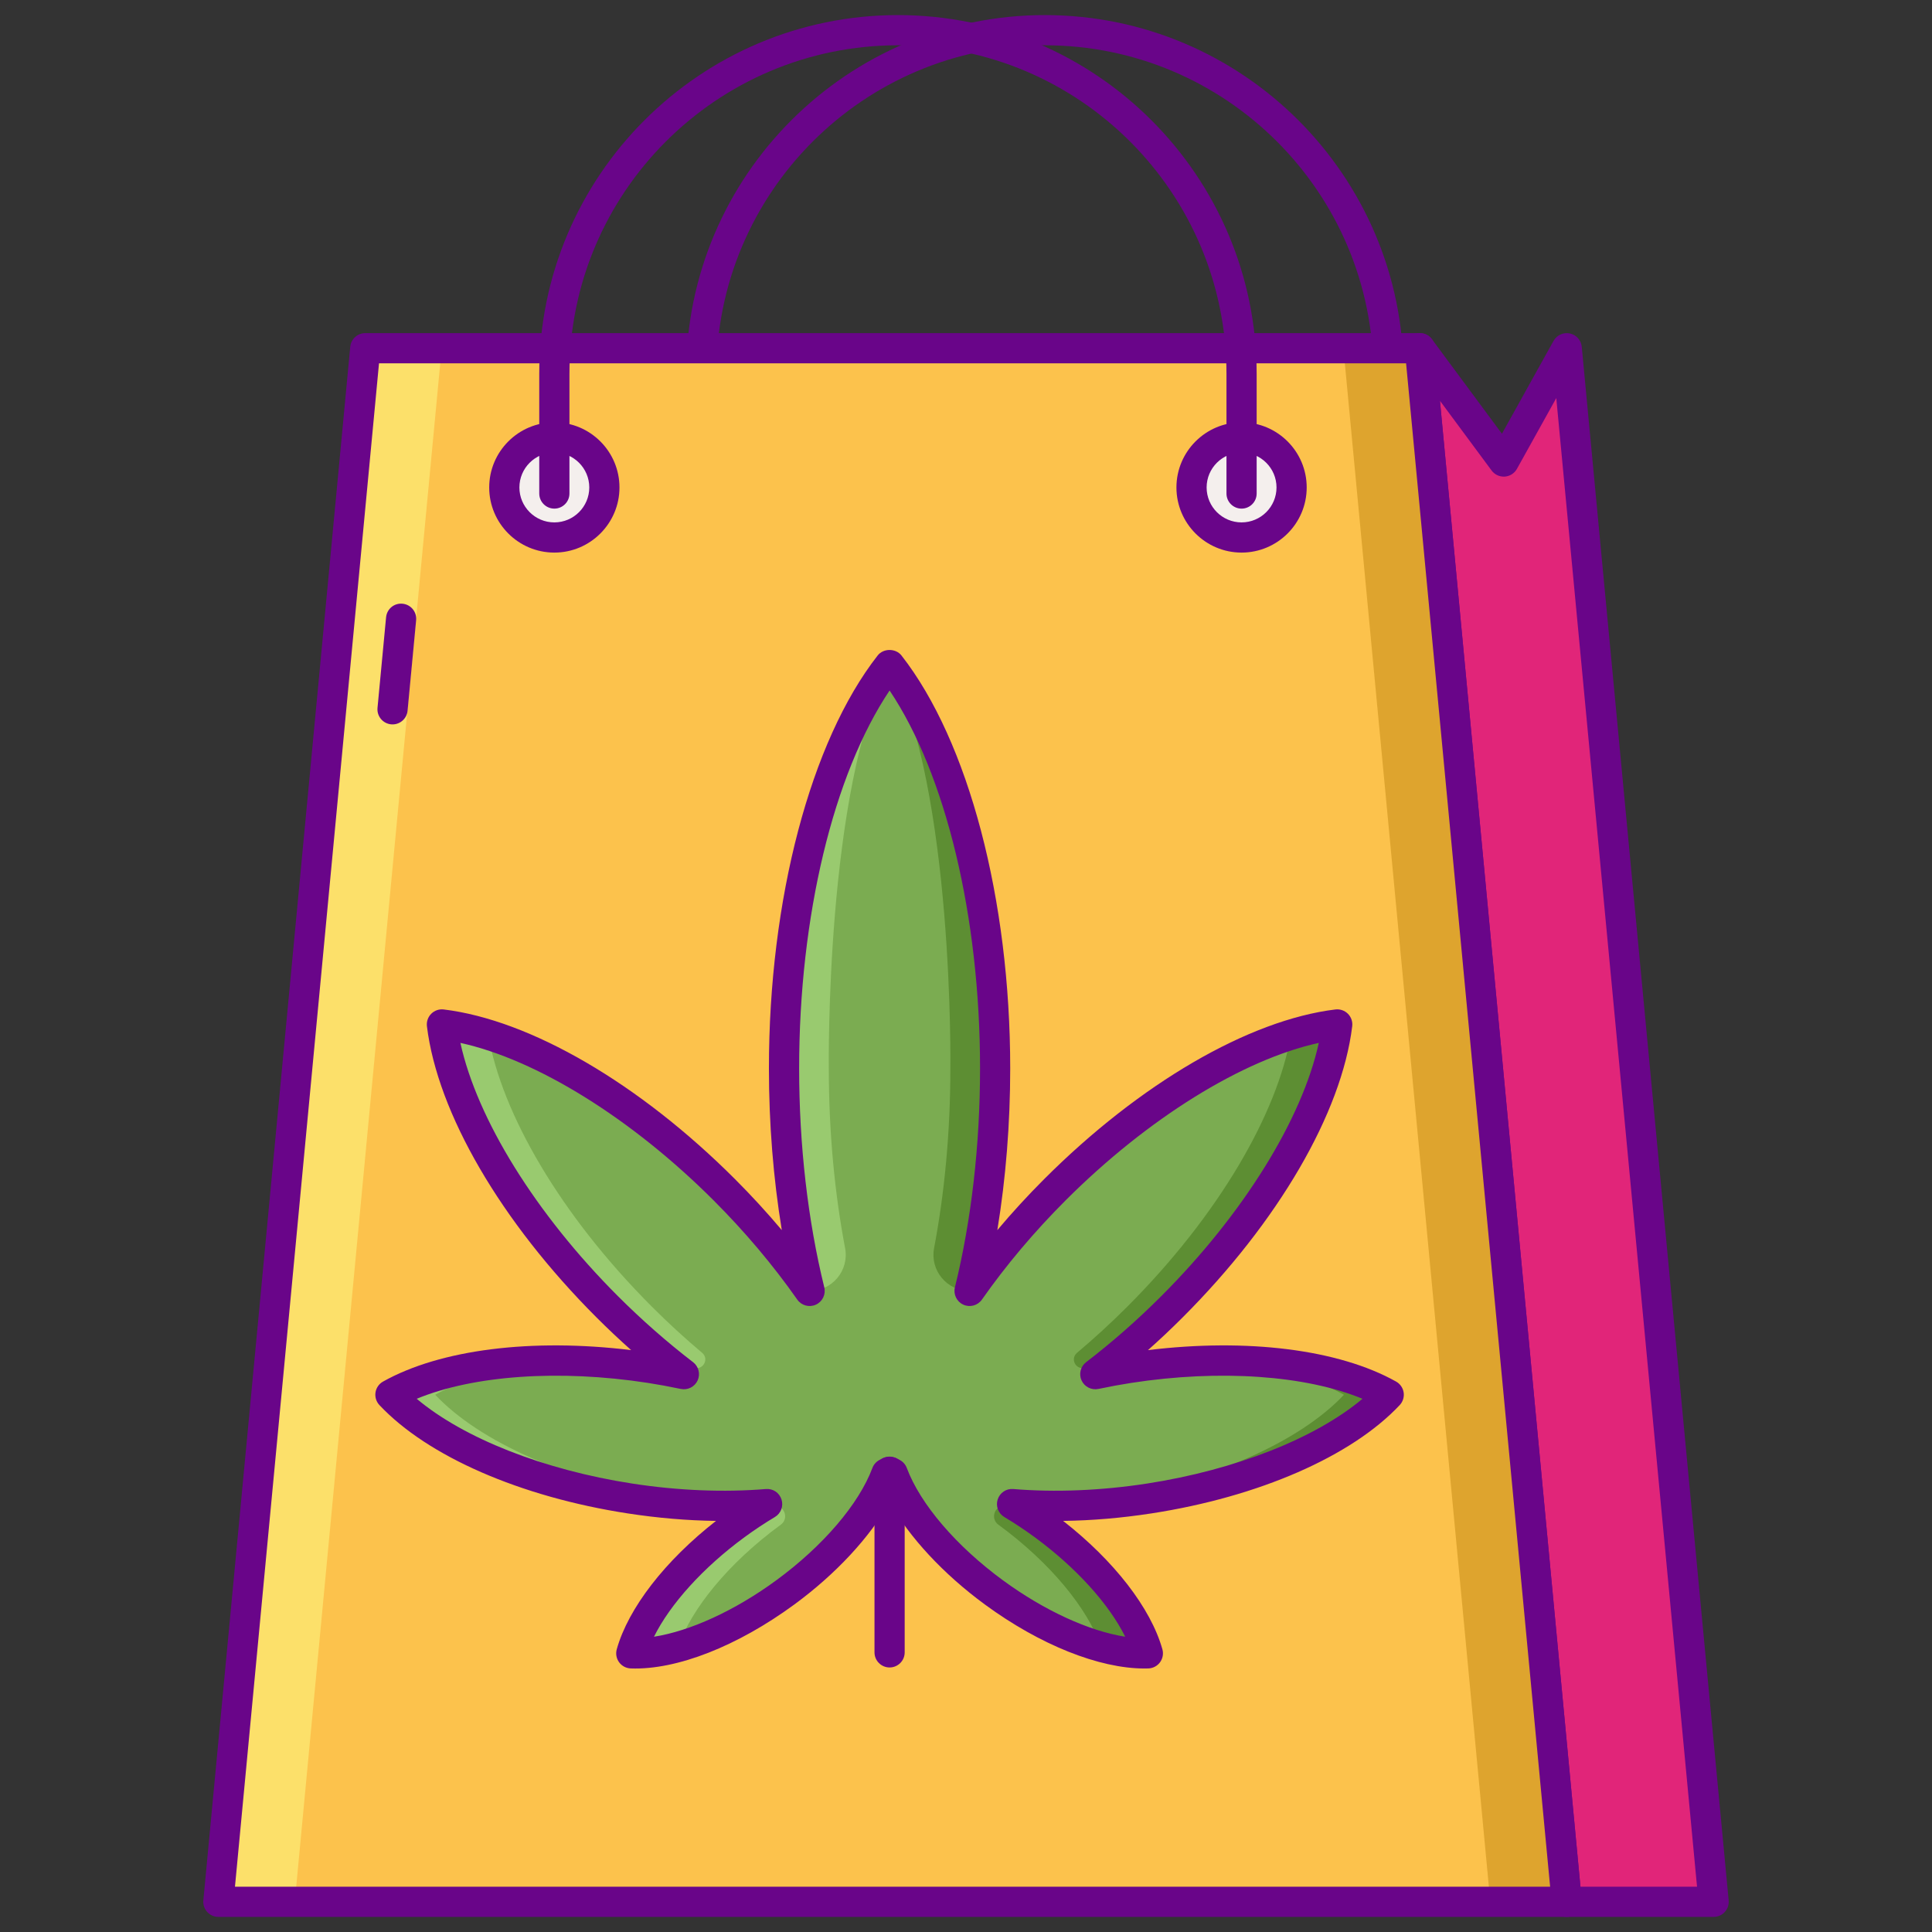 <?xml version="1.0" encoding="UTF-8"?>
<svg xmlns="http://www.w3.org/2000/svg" xmlns:xlink="http://www.w3.org/1999/xlink" version="1.1" id="Layer_1" x="0px" y="0px" viewBox="0 0 256 256" style="enable-background:new 0 0 256 256;" xml:space="preserve">
<rect x="0" y="0" width="256" height="256" fill="#333333" stroke="none"/>
<style type="text/css">
	.st0{fill:#F4EFED;}
	.st1{fill:#D6D1CF;}
	.st2{fill:#690589;}
	.st3{fill:#FFFFFF;}
	.st4{fill:#7BAC51;}
	.st5{fill:#FCC24C;}
	.st6{fill:#FCE06A;}
	.st7{fill:#DEA42E;}
	.st8{fill:#99CA6F;}
	.st9{fill:#5D8E33;}
	.st10{fill:#FF4397;}
	.st11{fill:#FF61B5;}
	.st12{fill:#E12579;}
	.st13{fill:#E18152;}
	.st14{fill:#FFBD8E;}
	.st15{fill:#FF9F70;}
</style>
<g>
	<g>
		<path class="st2" d="M183.979,67.395c-1.104,0-2-0.896-2-2V49.53c0-24.003-19.527-43.53-43.529-43.53    c-24.003,0-43.53,19.527-43.53,43.53v15.864c0,1.104-0.896,2-2,2s-2-0.896-2-2V49.53C90.919,23.322,112.24,2,138.448,2    s47.53,21.322,47.53,47.53v15.864C185.979,66.499,185.083,67.395,183.979,67.395z"></path>
	</g>
	<g>
		<polygon class="st5" points="207.599,252 28.936,252 48.401,46.141 188.134,46.141   "></polygon>
	</g>
	<g>
		<polygon class="st12" points="207.599,46.141 199.252,61.157 188.133,46.141 207.599,252 227.064,252   "></polygon>
	</g>
	<g>
		<path class="st2" d="M227.064,254h-19.466c-1.031,0-1.894-0.785-1.991-1.812L186.143,46.33c-0.084-0.895,0.438-1.735,1.275-2.056    c0.841-0.322,1.789-0.044,2.323,0.677l9.271,12.521l6.839-12.303c0.426-0.765,1.302-1.165,2.158-0.985    c0.857,0.18,1.498,0.896,1.581,1.769l19.466,205.858c0.053,0.561-0.133,1.118-0.512,1.534    C228.165,253.763,227.628,254,227.064,254z M209.419,250h15.447L206.215,52.748L201,62.129c-0.33,0.594-0.939,0.979-1.618,1.024    c-0.68,0.041-1.333-0.261-1.737-0.806l-6.844-9.243L209.419,250z"></path>
	</g>
	<g>
		<polygon class="st7" points="188.134,46.141 178.009,46.141 197.474,252 207.599,252   "></polygon>
	</g>
	<g>
		<polygon class="st6" points="48.401,46.141 58.526,46.141 39.06,252 28.936,252   "></polygon>
	</g>
	<g>
		<path class="st2" d="M207.599,254H28.936c-0.563,0-1.101-0.237-1.479-0.654c-0.379-0.416-0.564-0.974-0.512-1.534L46.41,45.952    c0.098-1.027,0.96-1.812,1.991-1.812h139.732c1.031,0,1.894,0.785,1.991,1.812l19.465,205.859    c0.053,0.561-0.133,1.118-0.512,1.534C208.699,253.763,208.162,254,207.599,254z M31.134,250H205.4L186.314,48.141H50.221    L31.134,250z"></path>
	</g>
	<g>
		<path class="st2" d="M52.015,95.987c-0.062,0-0.126-0.003-0.19-0.009c-1.1-0.104-1.906-1.08-1.803-2.18l1.135-12    c0.104-1.099,1.06-1.912,2.18-1.803c1.1,0.104,1.906,1.08,1.803,2.18l-1.135,12C53.906,95.211,53.035,95.987,52.015,95.987z"></path>
	</g>
	<g>
		<circle class="st0" cx="164.514" cy="64.591" r="6.63"></circle>
	</g>
	<g>
		<path class="st2" d="M164.514,73.221c-4.759,0-8.63-3.871-8.63-8.63s3.871-8.63,8.63-8.63s8.63,3.871,8.63,8.63    S169.272,73.221,164.514,73.221z M164.514,59.961c-2.553,0-4.63,2.077-4.63,4.63s2.077,4.63,4.63,4.63s4.63-2.077,4.63-4.63    S167.066,59.961,164.514,59.961z"></path>
	</g>
	<g>
		<circle class="st0" cx="73.453" cy="64.591" r="6.63"></circle>
	</g>
	<g>
		<path class="st2" d="M73.453,73.221c-4.759,0-8.63-3.871-8.63-8.63s3.871-8.63,8.63-8.63s8.63,3.871,8.63,8.63    S78.212,73.221,73.453,73.221z M73.453,59.961c-2.553,0-4.63,2.077-4.63,4.63s2.077,4.63,4.63,4.63s4.63-2.077,4.63-4.63    S76.006,59.961,73.453,59.961z"></path>
	</g>
	<g>
		<path class="st2" d="M164.514,67.395c-1.104,0-2-0.896-2-2V49.53c0-24.003-19.527-43.53-43.53-43.53s-43.53,19.527-43.53,43.53    v15.864c0,1.104-0.896,2-2,2s-2-0.896-2-2V49.53C71.453,23.322,92.775,2,118.983,2s47.53,21.322,47.53,47.53v15.864    C166.514,66.499,165.618,67.395,164.514,67.395z"></path>
	</g>
	<g>
		<path class="st4" d="M152.28,198.557c14.135-2.18,25.93-7.561,31.738-13.747c-7.402-4.15-20.27-5.728-34.404-3.548    c-1.525,0.235-3.016,0.514-4.481,0.821c3.428-2.632,6.844-5.613,10.158-8.926c12.676-12.676,20.615-26.856,21.904-37.414    c-10.558,1.288-24.738,9.227-37.414,21.904c-4.361,4.361-8.145,8.899-11.307,13.407c2.161-8.76,3.389-18.802,3.389-29.481    c0-22.861-5.628-42.806-13.986-53.488c-8.359,10.682-13.986,30.628-13.986,53.488c0,10.679,1.229,20.721,3.39,29.481    c-3.162-4.508-6.946-9.046-11.307-13.407c-12.676-12.676-26.856-20.615-37.414-21.904c1.289,10.558,9.227,24.738,21.904,37.414    c3.314,3.313,6.73,6.294,10.158,8.926c-1.465-0.307-2.957-0.586-4.481-0.821c-14.134-2.18-27.003-0.602-34.404,3.548    c5.808,6.186,17.603,11.567,31.738,13.747c6.46,0.996,12.647,1.199,18.177,0.739c-1.39,0.831-2.785,1.754-4.165,2.766    c-7.314,5.36-12.376,11.837-13.834,17.016c5.377,0.17,13.078-2.706,20.393-8.066c6.749-4.946,11.574-10.841,13.425-15.791    c0.109-0.058,0.226-0.112,0.333-0.172c0.025,0.003,0.051,0.009,0.076,0.012c0.025-0.003,0.051-0.009,0.076-0.012    c0.106,0.059,0.224,0.113,0.333,0.172c1.852,4.951,6.676,10.845,13.425,15.791c7.314,5.36,15.015,8.236,20.393,8.066    c-1.458-5.179-6.52-11.656-13.834-17.016c-1.381-1.012-2.775-1.935-4.165-2.766C139.633,199.756,145.82,199.553,152.28,198.557z"></path>
	</g>
	<g>
		<path class="st8" d="M64.696,137.111c1.772,10.395,9.562,23.909,21.699,36.046c2.181,2.181,4.406,4.217,6.65,6.105    c0.893,0.752,0.226,2.186-0.928,2.007c-0.015-0.002-0.031-0.005-0.046-0.007c-1.006-0.155-2.003-0.286-2.994-0.404    c-2.908-2.326-5.8-4.886-8.616-7.702C67.785,160.48,59.846,146.3,58.558,135.742C60.492,135.978,62.55,136.44,64.696,137.111z"></path>
	</g>
	<g>
		<path class="st8" d="M76.635,180.348c-7.745,0.323-14.4,1.9-18.968,4.462c5.808,6.186,17.603,11.567,31.738,13.747    c3.19,0.492,6.312,0.789,9.322,0.909c-4.755,0.189-9.909-0.085-15.256-0.909c-14.134-2.18-25.93-7.561-31.738-13.747    C57.431,181.615,66.374,179.954,76.635,180.348z"></path>
	</g>
	<g>
		<path class="st8" d="M97.483,202.061c1.257-0.921,2.525-1.764,3.79-2.535c0.455,0.003,0.907,0.002,1.355-0.002    c1.359-0.015,1.927,1.705,0.83,2.507c-0.014,0.01-0.028,0.02-0.042,0.03c-6.908,5.062-11.802,11.119-13.554,16.139    c-2.269,0.629-4.379,0.935-6.214,0.877C85.107,213.898,90.169,207.421,97.483,202.061z"></path>
	</g>
	<g>
		<path class="st8" d="M107.279,171.053c2.997,0,5.261-2.72,4.702-5.664c-1.39-7.328-2.158-15.373-2.158-23.817    c0,0-0.493-36.965,8.052-53.488c-8.359,10.682-13.986,30.628-13.986,53.488c0,6.888,0.518,13.504,1.46,19.688L107.279,171.053    L107.279,171.053z"></path>
	</g>
	<g>
		<path class="st9" d="M171.054,137.111c-1.772,10.395-9.562,23.909-21.699,36.046c-2.181,2.181-4.406,4.217-6.65,6.105    c-0.893,0.752-0.226,2.186,0.928,2.007c0.015-0.002,0.03-0.005,0.046-0.007c1.006-0.155,2.003-0.286,2.994-0.404    c2.908-2.326,5.8-4.886,8.616-7.702c12.676-12.676,20.615-26.856,21.904-37.414C175.258,135.978,173.201,136.44,171.054,137.111z"></path>
	</g>
	<g>
		<path class="st9" d="M159.115,180.348c7.745,0.323,14.4,1.9,18.968,4.462c-5.808,6.186-17.603,11.567-31.738,13.747    c-3.19,0.492-6.312,0.789-9.322,0.909c4.755,0.189,9.909-0.085,15.256-0.909c14.135-2.18,25.93-7.561,31.738-13.747    C178.32,181.615,169.376,179.954,159.115,180.348z"></path>
	</g>
	<g>
		<path class="st9" d="M138.268,202.061c-1.257-0.921-2.525-1.764-3.79-2.535c-0.455,0.003-0.906,0.002-1.355-0.002    c-1.359-0.015-1.927,1.705-0.83,2.507c0.014,0.01,0.028,0.02,0.041,0.03c6.908,5.062,11.803,11.119,13.554,16.139    c2.269,0.629,4.379,0.935,6.215,0.877C150.644,213.898,145.582,207.421,138.268,202.061z"></path>
	</g>
	<g>
		<path class="st9" d="M128.472,171.053c-2.996,0-5.26-2.72-4.702-5.664c1.39-7.328,2.158-15.373,2.158-23.817    c0,0,0.493-36.965-8.052-53.488c8.359,10.682,13.986,30.628,13.986,53.488c0,6.888-0.518,13.504-1.46,19.688L128.472,171.053    L128.472,171.053z"></path>
	</g>
	<g>
		<path class="st2" d="M117.875,220.948c-1.104,0-2-0.896-2-2v-23.939c0-1.104,0.896-2,2-2s2,0.896,2,2v23.939    C119.875,220.053,118.979,220.948,117.875,220.948z"></path>
	</g>
	<g>
		<path class="st2" d="M151.638,221.084c-6.003,0.001-13.842-3.133-21.11-8.46c-5.527-4.051-10.054-8.944-12.651-13.584    c-2.599,4.64-7.125,9.533-12.652,13.584c-7.484,5.484-15.54,8.677-21.639,8.452c-0.614-0.02-1.187-0.32-1.55-0.816    c-0.363-0.497-0.479-1.133-0.312-1.725c1.538-5.464,6.405-11.733,13.151-17.008c-3.81-0.048-7.726-0.38-11.709-0.994    c-14.215-2.192-26.511-7.559-32.891-14.354c-0.421-0.449-0.612-1.066-0.519-1.674c0.094-0.608,0.462-1.139,0.998-1.439    c7.595-4.259,19.729-5.771,32.879-4.168c-1.565-1.393-3.098-2.837-4.587-4.327c-12.671-12.671-21.072-27.096-22.475-38.586    c-0.074-0.61,0.136-1.222,0.571-1.656c0.435-0.435,1.042-0.645,1.656-0.571c11.49,1.402,25.915,9.804,38.586,22.475    c2.187,2.187,4.262,4.447,6.21,6.764c-1.123-6.84-1.707-14.108-1.707-21.424c0-22.392,5.522-43.359,14.411-54.721    c0.758-0.969,2.393-0.969,3.15,0c8.889,11.359,14.411,32.327,14.411,54.721c0,7.316-0.583,14.585-1.706,21.424    c1.949-2.317,4.023-4.578,6.21-6.764c12.671-12.671,27.096-21.072,38.586-22.475c0.611-0.073,1.222,0.136,1.656,0.571    c0.436,0.435,0.646,1.046,0.571,1.656c-1.403,11.492-9.805,25.916-22.475,38.586c-1.489,1.49-3.021,2.935-4.587,4.327    c13.145-1.604,25.283-0.09,32.878,4.168c0.537,0.301,0.905,0.831,0.999,1.439c0.094,0.607-0.098,1.225-0.519,1.674    c-6.38,6.796-18.676,12.162-32.892,14.354l0,0c-3.982,0.614-7.899,0.946-11.709,0.994c6.747,5.274,11.614,11.543,13.152,17.008    c0.167,0.592,0.052,1.228-0.312,1.725c-0.363,0.496-0.936,0.797-1.55,0.816C151.991,221.082,151.815,221.084,151.638,221.084z     M118.021,193.061c0.317,0.015,0.644,0.095,0.907,0.242l0.308,0.157c0.425,0.23,0.753,0.606,0.922,1.06    c1.79,4.784,6.551,10.346,12.735,14.878c5.489,4.024,11.42,6.729,16.203,7.477c-2.154-4.336-6.52-9.176-12.01-13.199    c-1.309-0.959-2.657-1.854-4.01-2.662c-0.799-0.478-1.162-1.442-0.878-2.328c0.285-0.887,1.135-1.464,2.07-1.382    c5.533,0.461,11.655,0.21,17.706-0.723l0,0c11.758-1.813,22.365-6.024,28.561-11.233c-7.478-3.102-18.859-3.922-30.617-2.108    c-1.391,0.215-2.822,0.478-4.377,0.803c-0.91,0.188-1.837-0.275-2.227-1.123s-0.141-1.853,0.599-2.421    c3.455-2.653,6.807-5.6,9.963-8.755c10.888-10.888,18.663-23.464,20.87-33.553c-10.088,2.206-22.663,9.981-33.553,20.87    c-4.148,4.149-7.878,8.57-11.083,13.142c-0.554,0.788-1.587,1.073-2.466,0.672c-0.876-0.398-1.344-1.364-1.113-2.299    c2.179-8.836,3.33-18.865,3.33-29.003c0-20.157-4.549-38.982-11.986-50.078c-7.438,11.097-11.986,29.923-11.986,50.078    c0,10.136,1.152,20.164,3.331,29.003c0.23,0.935-0.237,1.9-1.113,2.299c-0.879,0.401-1.912,0.116-2.466-0.672    c-3.203-4.568-6.932-8.989-11.083-13.142c-10.89-10.889-23.465-18.664-33.553-20.87c2.206,10.088,9.981,22.663,20.87,33.553    c3.156,3.155,6.508,6.102,9.963,8.755c0.739,0.568,0.988,1.573,0.599,2.421c-0.39,0.849-1.314,1.312-2.227,1.123    c-1.555-0.325-2.986-0.588-4.377-0.803c-11.759-1.814-23.141-0.992-30.617,2.108c6.195,5.208,16.802,9.42,28.56,11.233    c6.051,0.934,12.175,1.185,17.707,0.723c0.952-0.077,1.785,0.496,2.07,1.382c0.284,0.886-0.079,1.851-0.878,2.328    c-1.355,0.81-2.705,1.705-4.011,2.662c-5.49,4.023-9.854,8.863-12.009,13.199c4.783-0.748,10.713-3.452,16.203-7.477    c6.185-4.532,10.945-10.094,12.735-14.878c0.169-0.453,0.497-0.829,0.922-1.06l0.307-0.157    C117.188,193.098,117.604,193.013,118.021,193.061z"></path>
	</g>
</g>
</svg>
